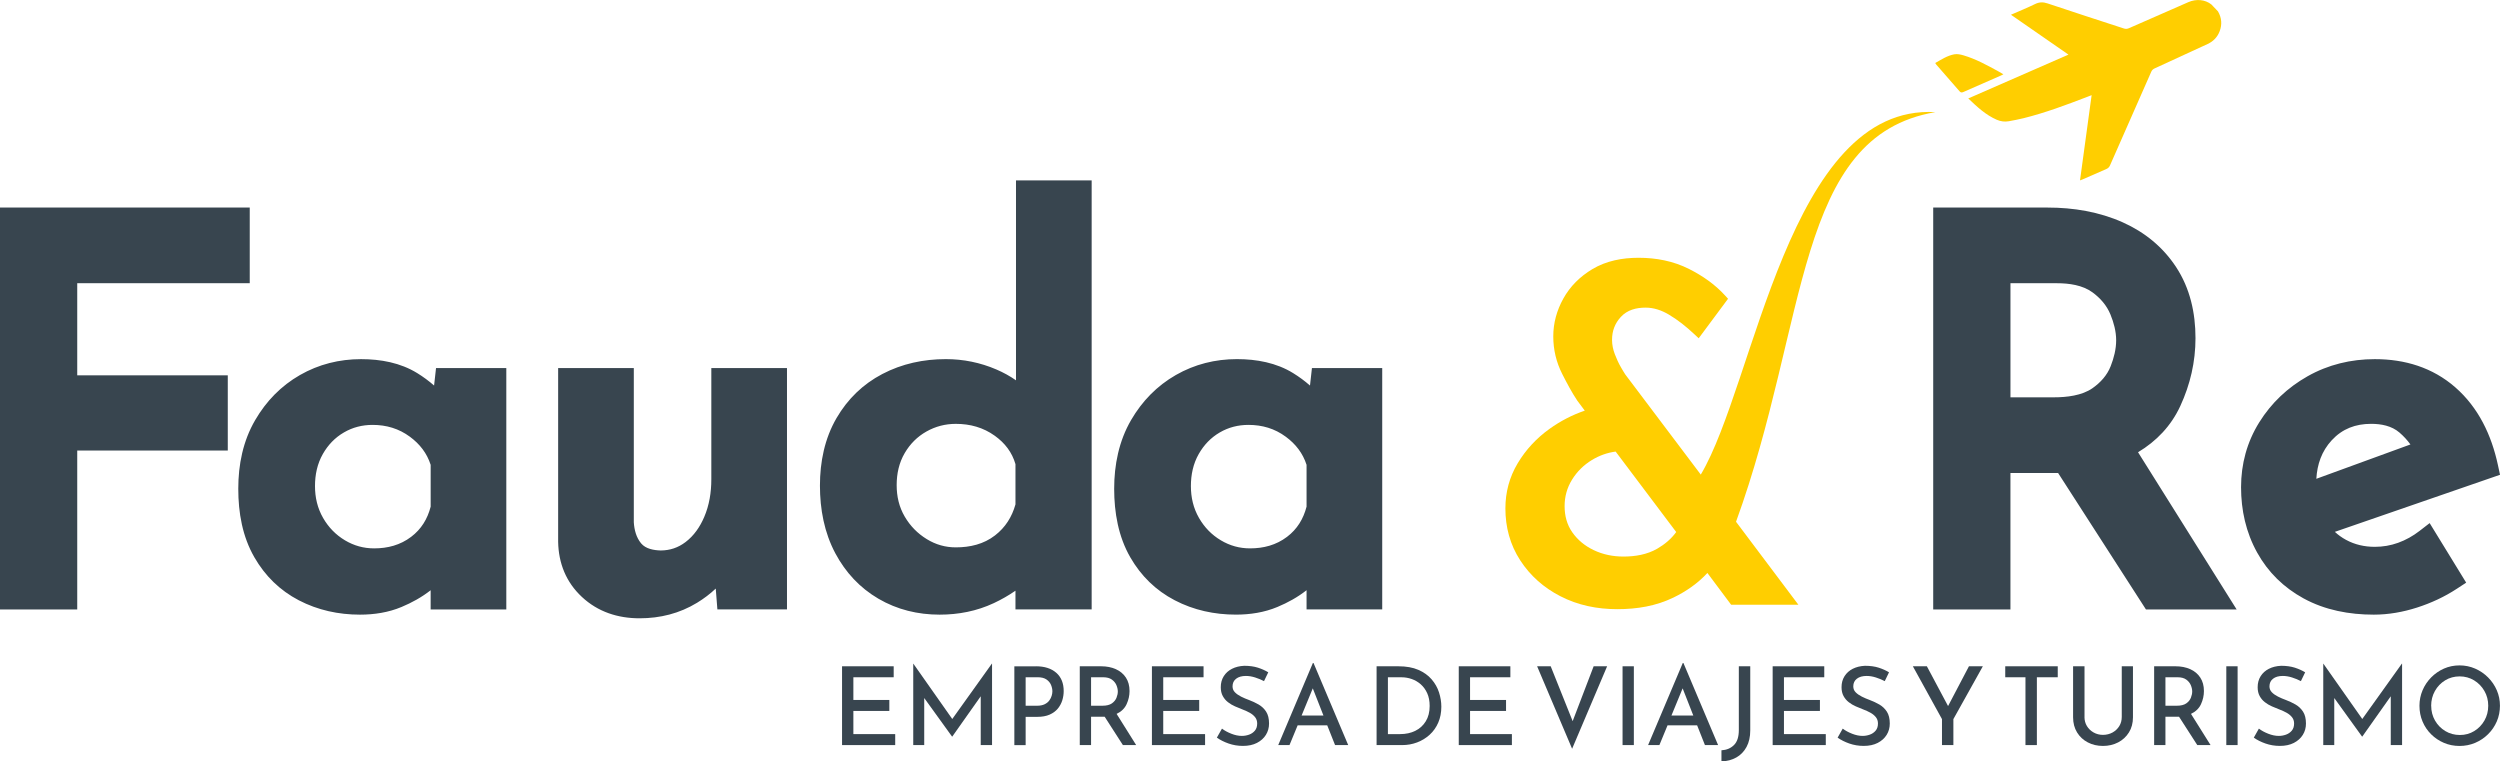 <?xml version="1.0" encoding="UTF-8"?>
<svg id="uuid-c4a1ee9e-fc49-4189-b382-1603e49f8920" data-name="Capa 2" xmlns="http://www.w3.org/2000/svg" viewBox="0 0 1179.53 359.23">
  <g id="uuid-c4c28494-a155-4886-b009-cc2dddc2bcdd" data-name="Capa 1">
    <path d="M36.44,133.63v43.47h71.03v35.46H36.44v74.98H0V97.93h117.83v35.7H36.44ZM204.81,181.91c-2.46-2.17-5.12-4.12-7.94-5.86-7.95-4.91-17.28-6.6-26.52-6.6-10.24,0-19.94,2.41-28.83,7.5-8.92,5.11-15.91,12.32-21.09,21.2-5.79,9.9-8.01,21.07-8.01,32.44s1.96,22.59,7.63,32.41c5.04,8.73,11.99,15.56,20.92,20.22,9,4.68,18.76,6.78,28.88,6.78,6.71,0,13.39-1.02,19.6-3.62,4.88-2.04,9.57-4.62,13.73-7.9v9.06h35.7v-113.88h-33.16l-.92,8.26h0ZM203.19,239.05c-1.49,5.78-4.39,10.6-9.21,14.24-5.13,3.89-11.06,5.44-17.46,5.44-4.95,0-9.51-1.26-13.76-3.8-4.36-2.61-7.76-6.12-10.3-10.52-2.68-4.64-3.84-9.71-3.84-15.06s1.06-10.53,3.73-15.2c2.43-4.24,5.66-7.64,9.88-10.1,4.19-2.45,8.71-3.58,13.56-3.58,6.5,0,12.39,1.73,17.63,5.6,4.66,3.45,8.01,7.76,9.77,13.24v19.74h0ZM299.04,246.45c.23,3.54,1.13,7.13,3.45,9.92,2.17,2.62,6.02,3.26,9.24,3.35,4.37-.02,8.22-1.31,11.71-3.96,4.02-3.05,6.81-7.18,8.79-11.77,2.43-5.64,3.38-11.73,3.38-17.84v-52.5h35.7v113.88h-32.84l-.77-9.84c-2.65,2.52-5.61,4.75-8.82,6.71-8.27,5.04-17.44,7.32-27.1,7.32-10.28,0-19.67-3.03-27.23-10.08-7.46-6.96-11.03-15.88-11.21-26.04v-81.95h35.7v72.8h0ZM479.36,179.44v-94.34h35.7v202.43h-35.95v-8.83c-3.21,2.23-6.62,4.17-10.19,5.85-8.06,3.79-16.72,5.45-25.6,5.45-10.25,0-20.01-2.34-28.87-7.52-8.78-5.14-15.49-12.39-20.29-21.35-5.28-9.88-7.3-20.9-7.3-32.02s2.19-22.22,7.89-31.96c5.21-8.9,12.38-15.88,21.51-20.67,9.34-4.9,19.51-7.04,30.01-7.04,8.26,0,16.24,1.62,23.83,4.88,3.29,1.41,6.39,3.11,9.25,5.11h0ZM479.11,238.01v-19.02c-1.62-5.6-4.96-9.94-9.72-13.37-5.49-3.95-11.69-5.64-18.43-5.64-4.95,0-9.56,1.19-13.87,3.62-4.33,2.45-7.69,5.84-10.21,10.12-2.73,4.65-3.82,9.79-3.82,15.15s1.13,10.32,3.82,14.9c2.58,4.4,6.02,7.92,10.38,10.59,4.22,2.59,8.75,3.89,13.7,3.89,6.71,0,13.15-1.49,18.52-5.65,4.88-3.78,7.96-8.69,9.62-14.58h0ZM618.07,181.91l.92-8.26h33.16v113.88h-35.7v-9.06c-4.16,3.28-8.85,5.86-13.73,7.9-6.21,2.6-12.9,3.62-19.6,3.62-10.12,0-19.89-2.09-28.88-6.78-8.94-4.65-15.89-11.49-20.93-20.22-5.67-9.82-7.63-21.19-7.63-32.41s2.23-22.54,8.01-32.44c5.18-8.88,12.17-16.09,21.09-21.2,8.89-5.09,18.58-7.5,28.82-7.5,9.24,0,18.57,1.69,26.52,6.6,2.82,1.74,5.48,3.69,7.94,5.86h0ZM616.45,239.05v-19.74c-1.77-5.48-5.12-9.8-9.78-13.24-5.24-3.88-11.13-5.6-17.63-5.6-4.85,0-9.37,1.13-13.56,3.58-4.21,2.46-7.45,5.87-9.87,10.1-2.67,4.68-3.73,9.85-3.73,15.2s1.16,10.41,3.84,15.06c2.54,4.4,5.94,7.92,10.3,10.52,4.25,2.54,8.81,3.8,13.76,3.8,6.4,0,12.33-1.55,17.46-5.44,4.81-3.64,7.71-8.46,9.21-14.24h0ZM1008.76,213.38l46.51,74.16h-42.79l-41.44-64.37h-22.49v64.37h-36.44V97.93h53.98c12.2,0,24.32,1.99,35.51,7,10.34,4.65,18.88,11.59,25.11,21.07,6.6,10.05,9.15,21.64,9.15,33.55,0,11.16-2.48,21.86-7.15,31.98-4.37,9.46-11.27,16.62-19.95,21.84h0ZM948.56,133.63v53.83h20.5c5.95,0,13.22-.79,18.22-4.32,3.79-2.67,6.86-6.03,8.57-10.39,1.52-3.87,2.58-8.03,2.58-12.2s-1.11-8.31-2.68-12.14c-1.78-4.34-4.78-7.76-8.54-10.51-4.67-3.4-11.05-4.27-16.68-4.27h-21.98ZM1101.62,250.94c1.56,1.46,3.31,2.71,5.26,3.77,4.22,2.29,8.79,3.29,13.58,3.29,3.77,0,7.45-.62,11-1.9,3.67-1.32,7.04-3.23,10.12-5.61l4.76-3.68,17.23,28.09-4.38,2.87c-5.84,3.83-12.18,6.76-18.82,8.89-6.6,2.12-13.45,3.34-20.39,3.34-11.54,0-22.98-2.11-33.17-7.69-9.33-5.11-16.7-12.3-21.86-21.61-5.29-9.53-7.59-19.99-7.59-30.85s2.77-21.28,8.59-30.6c5.71-9.16,13.37-16.38,22.76-21.7,9.8-5.54,20.51-8.1,31.76-8.1,14.15,0,27.22,3.92,37.96,13.29,10.96,9.58,17.07,22.55,20.1,36.59l1.01,4.68-77.91,26.92h0ZM1092.88,225.9l44.39-16.2c-1.48-2.05-3.21-3.92-5.17-5.61-3.7-3.19-8.62-4.12-13.37-4.12-7.34,0-13.57,2.31-18.6,7.76-4.75,5.15-6.86,11.37-7.26,18.17Z" style="fill: #38454f; fill-rule: evenodd;"/>
    <path d="M913.05,52.9c-69.17-3.89-84.99,128.03-110.6,171.02l-35.64-47.27c-.69-1.04-1.34-2.2-1.98-3.28-1.17-1.98-2.13-4.13-2.95-6.29-.82-2.16-1.3-4.41-1.3-6.72,0-4.16,1.31-7.75,4.13-10.81,3.06-3.34,7.29-4.41,11.71-4.41,3.89,0,7.51,1.26,10.84,3.21,4.37,2.56,8.4,5.83,12.1,9.29l2.1,1.96,13.85-18.64-1.42-1.56c-4.76-5.24-10.66-9.31-16.96-12.49-7.44-3.76-15.56-5.29-23.86-5.29-7.62,0-15.22,1.42-21.82,5.38-5.75,3.45-10.44,8.05-13.69,13.93-3.05,5.52-4.71,11.46-4.71,17.77s1.42,12.21,4.25,17.79c2.14,4.21,4.43,8.56,7.06,12.5l.04.06,3.51,4.69c-5.94,2.03-11.48,4.91-16.62,8.59-6.11,4.38-11.18,9.8-15.03,16.25-3.91,6.54-5.8,13.68-5.8,21.29,0,8.82,2.19,17.1,7,24.51,4.74,7.3,11.13,12.88,18.86,16.88,8.37,4.34,17.52,6.15,26.91,6.15s18.28-1.48,26.54-5.49c6.01-2.91,11.49-6.71,16-11.59l11.2,14.99h31.73l-29.42-39.15c34.38-94.46,27.68-181.96,93.96-193.25h0ZM790.86,251.02c-2.35,3.25-5.43,5.81-8.92,7.84-4.82,2.8-10.46,3.73-15.97,3.73-4.93,0-9.71-.94-14.15-3.09-4.03-1.95-7.43-4.68-10-8.36-2.57-3.68-3.62-7.87-3.62-12.34s1.13-8.63,3.49-12.46c2.38-3.86,5.52-6.95,9.39-9.3,3.48-2.11,7.21-3.45,11.2-3.98l28.57,37.96Z" style="fill: #ffce00; fill-rule: evenodd;"/>
    <g>
      <polygon points="397.29 314.36 421.65 314.36 421.65 319.54 402.63 319.54 402.63 330.25 419.6 330.25 419.6 335.43 402.63 335.43 402.63 346.36 422.37 346.36 422.37 351.54 397.29 351.54 397.29 314.36" style="fill: #38454f;"/>
      <polygon points="430.88 351.54 430.88 313.13 430.93 313.13 449.29 339.23 467.96 313.13 468.06 313.13 468.06 351.54 462.72 351.54 462.72 328.51 449.29 347.53 449.19 347.53 436.06 329.33 436.06 351.54 430.88 351.54" style="fill: #38454f;"/>
      <path d="M488.73,314.36c4.1,0,7.31,1.03,9.64,3.08,2.33,2.05,3.49,4.92,3.49,8.62,0,1.47-.22,2.92-.66,4.36-.45,1.44-1.16,2.75-2.13,3.93-.98,1.18-2.26,2.12-3.85,2.82-1.59.7-3.53,1.05-5.82,1.05h-5.49v13.33h-5.33v-37.18h10.16ZM489.34,332.97c1.4,0,2.57-.23,3.52-.69.94-.46,1.68-1.05,2.2-1.77.53-.72.91-1.46,1.13-2.23.23-.77.34-1.47.34-2.08,0-.96-.2-1.95-.62-2.98-.41-1.02-1.12-1.9-2.13-2.61s-2.4-1.08-4.18-1.08h-5.69v13.43h5.43Z" style="fill: #38454f;"/>
      <path d="M519.54,314.36c2.6,0,4.91.46,6.92,1.36,2.02.9,3.6,2.23,4.75,3.97,1.14,1.74,1.72,3.86,1.72,6.36,0,2.12-.46,4.18-1.38,6.18-.92,2-2.49,3.53-4.72,4.59l9.23,14.72h-6.26l-8.61-13.39h-6.41v13.39h-5.33v-37.18h10.1ZM520.16,332.97c1.91,0,3.39-.37,4.44-1.1,1.04-.74,1.77-1.63,2.18-2.67.41-1.04.62-2.03.62-2.94s-.21-1.91-.64-2.95c-.43-1.04-1.15-1.93-2.16-2.67-1.01-.73-2.38-1.1-4.13-1.1h-5.69v13.43h5.38Z" style="fill: #38454f;"/>
      <polygon points="543.49 314.36 567.85 314.36 567.85 319.54 548.83 319.54 548.83 330.25 565.8 330.25 565.8 335.43 548.83 335.43 548.83 346.36 568.57 346.36 568.57 351.54 543.49 351.54 543.49 314.36" style="fill: #38454f;"/>
      <path d="M596.41,321.38c-1.3-.68-2.7-1.26-4.21-1.74-1.5-.48-2.96-.72-4.36-.72-1.95,0-3.49.43-4.62,1.31-1.13.87-1.69,2.07-1.69,3.61,0,1.09.37,2.03,1.12,2.79.76.77,1.73,1.45,2.92,2.05,1.2.6,2.46,1.14,3.8,1.62,1.54.58,3.02,1.28,4.46,2.1,1.43.83,2.62,1.94,3.54,3.36.92,1.42,1.38,3.29,1.38,5.61,0,1.98-.5,3.77-1.49,5.36-.99,1.59-2.4,2.85-4.23,3.79-1.83.94-4.02,1.41-6.59,1.41-2.39,0-4.66-.38-6.79-1.13-2.14-.75-3.97-1.68-5.52-2.77l2.41-4.26c1.2.93,2.67,1.73,4.41,2.41,1.74.69,3.4,1.03,4.97,1.03,1.17,0,2.29-.2,3.39-.59,1.1-.39,2.01-1.01,2.74-1.87.73-.86,1.1-1.98,1.1-3.39,0-1.16-.33-2.15-.97-2.97-.65-.82-1.5-1.52-2.54-2.1-1.05-.58-2.16-1.09-3.36-1.54-1.16-.45-2.35-.93-3.57-1.47-1.21-.53-2.32-1.18-3.33-1.97-1.01-.78-1.83-1.75-2.46-2.9-.63-1.14-.95-2.54-.95-4.18,0-1.98.47-3.71,1.41-5.2.94-1.49,2.24-2.65,3.9-3.49,1.66-.84,3.58-1.31,5.77-1.41,2.46,0,4.61.3,6.46.89,1.85.6,3.47,1.33,4.87,2.18l-2,4.15Z" style="fill: #38454f;"/>
      <path d="M603.08,351.54l16.35-38.72h.31l16.36,38.72h-6.2l-3.7-9.33h-13.95l-3.85,9.33h-5.33ZM614.11,337.59h10.31l-5.03-12.82-5.28,12.82Z" style="fill: #38454f;"/>
      <path d="M649.49,351.54v-37.18h10.3c3.7,0,6.82.56,9.38,1.67,2.56,1.11,4.65,2.6,6.26,4.46,1.61,1.86,2.78,3.92,3.51,6.18.73,2.26,1.1,4.51,1.1,6.77,0,2.77-.49,5.27-1.46,7.51-.97,2.24-2.32,4.14-4.05,5.71-1.73,1.58-3.7,2.78-5.92,3.62-2.22.84-4.56,1.26-7.02,1.26h-12.1ZM654.83,346.36h5.74c2.7,0,5.1-.51,7.18-1.54,2.09-1.03,3.74-2.53,4.95-4.51,1.22-1.99,1.83-4.39,1.83-7.23,0-2.32-.39-4.33-1.16-6.02-.77-1.69-1.79-3.09-3.05-4.2-1.27-1.11-2.68-1.94-4.26-2.49-1.57-.55-3.18-.82-4.82-.82h-6.41v26.82Z" style="fill: #38454f;"/>
      <polygon points="688.26 314.36 712.61 314.36 712.61 319.54 693.59 319.54 693.59 330.25 710.57 330.25 710.57 335.43 693.59 335.43 693.59 346.36 713.33 346.36 713.33 351.54 688.26 351.54 688.26 314.36" style="fill: #38454f;"/>
      <polygon points="731.64 314.36 742 340.25 751.9 314.36 758.26 314.36 741.74 353.28 725.23 314.36 731.64 314.36" style="fill: #38454f;"/>
      <rect x="765.54" y="314.36" width="5.33" height="37.18" style="fill: #38454f;"/>
      <path d="M777.59,351.54l16.36-38.72h.31l16.36,38.72h-6.21l-3.69-9.33h-13.95l-3.85,9.33h-5.33ZM788.61,337.59h10.31l-5.03-12.82-5.28,12.82Z" style="fill: #38454f;"/>
      <path d="M825.79,344.61c0,3.04-.58,5.64-1.75,7.8-1.16,2.15-2.77,3.81-4.82,4.97-2.05,1.16-4.39,1.78-7.02,1.85v-5.23c2.39-.13,4.36-.95,5.89-2.46,1.54-1.5,2.31-3.87,2.31-7.08v-30.1h5.39v30.26Z" style="fill: #38454f;"/>
      <polygon points="836.36 314.36 860.71 314.36 860.71 319.54 841.69 319.54 841.69 330.25 858.66 330.25 858.66 335.43 841.69 335.43 841.69 346.36 861.43 346.36 861.43 351.54 836.36 351.54 836.36 314.36" style="fill: #38454f;"/>
      <path d="M889.28,321.38c-1.3-.68-2.71-1.26-4.21-1.74-1.5-.48-2.96-.72-4.36-.72-1.95,0-3.49.43-4.62,1.31-1.12.87-1.69,2.07-1.69,3.61,0,1.09.37,2.03,1.12,2.79.76.77,1.73,1.45,2.93,2.05,1.2.6,2.46,1.14,3.79,1.62,1.54.58,3.03,1.28,4.46,2.1,1.43.83,2.61,1.94,3.54,3.36.92,1.42,1.38,3.29,1.38,5.61,0,1.98-.49,3.77-1.48,5.36-.99,1.59-2.4,2.85-4.23,3.79-1.83.94-4.02,1.41-6.59,1.41-2.39,0-4.66-.38-6.8-1.13-2.13-.75-3.97-1.68-5.51-2.77l2.41-4.26c1.2.93,2.67,1.73,4.41,2.41,1.74.69,3.4,1.03,4.97,1.03,1.16,0,2.29-.2,3.39-.59,1.09-.39,2.01-1.01,2.74-1.87.74-.86,1.11-1.98,1.11-3.39,0-1.16-.32-2.15-.97-2.97-.65-.82-1.5-1.52-2.54-2.1-1.05-.58-2.16-1.09-3.36-1.54-1.16-.45-2.35-.93-3.57-1.47-1.21-.53-2.32-1.18-3.33-1.97-1.01-.78-1.83-1.75-2.46-2.9-.63-1.14-.95-2.54-.95-4.18,0-1.98.47-3.71,1.41-5.2.94-1.49,2.24-2.65,3.89-3.49,1.66-.84,3.59-1.31,5.77-1.41,2.46,0,4.62.3,6.46.89,1.85.6,3.47,1.33,4.87,2.18l-2,4.15Z" style="fill: #38454f;"/>
      <polygon points="916.25 339.28 902.51 314.36 909.12 314.36 919.12 333.13 928.97 314.36 935.53 314.36 921.63 339.28 921.63 351.54 916.25 351.54 916.25 339.28" style="fill: #38454f;"/>
      <polygon points="946.1 314.36 970.87 314.36 970.87 319.54 961.02 319.54 961.02 351.54 955.64 351.54 955.64 319.54 946.1 319.54 946.1 314.36" style="fill: #38454f;"/>
      <path d="M983.48,338.25c0,1.61.38,3.04,1.15,4.31.77,1.26,1.82,2.27,3.16,3.03,1.33.75,2.8,1.13,4.41,1.13s3.19-.38,4.54-1.13c1.35-.76,2.41-1.77,3.18-3.03.77-1.26,1.15-2.7,1.15-4.31v-23.9h5.29v24.05c0,2.74-.63,5.12-1.9,7.16-1.26,2.03-2.97,3.61-5.1,4.71-2.14,1.11-4.52,1.67-7.15,1.67s-5.02-.55-7.15-1.67c-2.14-1.11-3.83-2.68-5.08-4.71-1.25-2.04-1.87-4.42-1.87-7.16v-24.05h5.39v23.9Z" style="fill: #38454f;"/>
      <path d="M1026.45,314.36c2.6,0,4.9.46,6.93,1.36,2.01.9,3.6,2.23,4.74,3.97,1.15,1.74,1.72,3.86,1.72,6.36,0,2.12-.46,4.18-1.38,6.18-.92,2-2.5,3.53-4.72,4.59l9.23,14.72h-6.26l-8.62-13.39h-6.41v13.39h-5.33v-37.18h10.1ZM1027.07,332.97c1.92,0,3.39-.37,4.44-1.1,1.04-.74,1.77-1.63,2.18-2.67.4-1.04.62-2.03.62-2.94s-.21-1.91-.64-2.95c-.43-1.04-1.15-1.93-2.16-2.67-1.01-.73-2.38-1.1-4.13-1.1h-5.7v13.43h5.39Z" style="fill: #38454f;"/>
      <rect x="1050.4" y="314.36" width="5.33" height="37.18" style="fill: #38454f;"/>
      <path d="M1085.63,321.38c-1.3-.68-2.7-1.26-4.21-1.74-1.5-.48-2.96-.72-4.36-.72-1.95,0-3.49.43-4.61,1.31-1.13.87-1.69,2.07-1.69,3.61,0,1.09.38,2.03,1.13,2.79.75.77,1.72,1.45,2.92,2.05,1.2.6,2.46,1.14,3.79,1.62,1.54.58,3.03,1.28,4.46,2.1,1.44.83,2.61,1.94,3.54,3.36.92,1.42,1.38,3.29,1.38,5.61,0,1.98-.49,3.77-1.49,5.36-.99,1.59-2.4,2.85-4.23,3.79-1.83.94-4.03,1.41-6.59,1.41-2.39,0-4.66-.38-6.79-1.13-2.14-.75-3.98-1.68-5.51-2.77l2.4-4.26c1.2.93,2.67,1.73,4.41,2.41,1.74.69,3.4,1.03,4.98,1.03,1.16,0,2.29-.2,3.38-.59,1.09-.39,2.01-1.01,2.74-1.87.73-.86,1.1-1.98,1.1-3.39,0-1.16-.32-2.15-.98-2.97-.65-.82-1.5-1.52-2.54-2.1-1.04-.58-2.16-1.09-3.36-1.54-1.16-.45-2.35-.93-3.57-1.47-1.21-.53-2.32-1.18-3.33-1.97-1.01-.78-1.83-1.75-2.46-2.9-.63-1.14-.95-2.54-.95-4.18,0-1.98.47-3.71,1.41-5.2.94-1.49,2.24-2.65,3.9-3.49,1.65-.84,3.58-1.31,5.77-1.41,2.46,0,4.61.3,6.46.89,1.85.6,3.47,1.33,4.87,2.18l-2,4.15Z" style="fill: #38454f;"/>
      <polygon points="1096.14 351.54 1096.14 313.13 1096.2 313.13 1114.55 339.23 1133.22 313.13 1133.33 313.13 1133.33 351.54 1127.99 351.54 1127.99 328.51 1114.55 347.53 1114.45 347.53 1101.33 329.33 1101.33 351.54 1096.14 351.54" style="fill: #38454f;"/>
      <path d="M1141.53,332.97c0-2.56.49-4.99,1.46-7.28.97-2.29,2.33-4.31,4.07-6.08,1.74-1.76,3.75-3.14,6.02-4.16,2.27-1,4.73-1.51,7.36-1.51s5.05.51,7.36,1.51c2.31,1.01,4.34,2.4,6.1,4.16,1.76,1.76,3.14,3.79,4.13,6.08.99,2.29,1.48,4.72,1.48,7.28s-.49,5.09-1.48,7.39c-.99,2.29-2.37,4.31-4.13,6.05-1.76,1.74-3.79,3.1-6.1,4.08-2.31.97-4.76,1.46-7.36,1.46s-5.09-.49-7.36-1.46c-2.27-.97-4.28-2.31-6.02-4.03-1.74-1.71-3.1-3.72-4.07-6.03-.98-2.31-1.46-4.8-1.46-7.46h0ZM1147.07,333.03c0,2.53.6,4.83,1.79,6.92,1.2,2.09,2.82,3.74,4.87,4.98,2.05,1.23,4.35,1.85,6.87,1.85s4.75-.62,6.77-1.85c2.02-1.23,3.62-2.89,4.82-4.98,1.19-2.09,1.79-4.41,1.79-6.97s-.6-4.89-1.82-7c-1.21-2.1-2.84-3.77-4.88-5-2.03-1.23-4.3-1.85-6.79-1.85s-4.81.62-6.85,1.87c-2.03,1.25-3.64,2.92-4.82,5.03-1.18,2.1-1.77,4.44-1.77,7Z" style="fill: #38454f;"/>
    </g>
    <g>
      <path d="M1046.46,5.36c1.77,3.05,2.01,6.18.79,9.4-1.05,2.77-2.98,4.76-5.67,6-8.33,3.85-16.65,7.7-24.99,11.51-.76.35-1.26.79-1.61,1.6-6.47,14.72-12.98,29.42-19.45,44.15-.38.87-.91,1.37-1.77,1.75-3.73,1.58-7.43,3.23-11.14,4.86-.35.15-.71.27-1.25.48,1.84-13.45,3.64-26.74,5.48-40.21-.8.32-1.43.56-2.04.79-9.9,3.81-19.82,7.53-30.12,10.09-2.28.57-4.58.99-6.9,1.42-1.96.36-3.87.1-5.71-.7-5.2-2.27-9.26-6.07-13.43-10.05,15.79-6.91,31.41-13.74,47.27-20.68-9.09-6.3-18.04-12.52-27.13-18.81,3.88-1.7,7.67-3.25,11.34-5.03,2.02-.99,3.8-1.04,5.95-.31,11.96,4.04,23.99,7.88,35.99,11.82.84.28,1.56.23,2.38-.13,9.34-4.11,18.68-8.2,28.03-12.29,3.74-1.63,7.87-1.26,10.85,1.07" style="fill: #ffce00;"/>
      <path d="M945.23,35.05c-.45.23-.76.41-1.08.55-5.93,2.6-11.85,5.17-17.77,7.79-.75.33-1.25.37-1.83-.31-3.64-4.21-7.31-8.39-10.96-12.57-.17-.2-.3-.44-.53-.78,2.93-1.66,5.71-3.49,8.97-4.1,1.4-.27,3.03.08,4.43.5,5.79,1.72,11.05,4.62,16.3,7.49.79.43,1.56.9,2.47,1.43Z" style="fill: #ffce00;"/>
    </g>
  </g>
</svg>